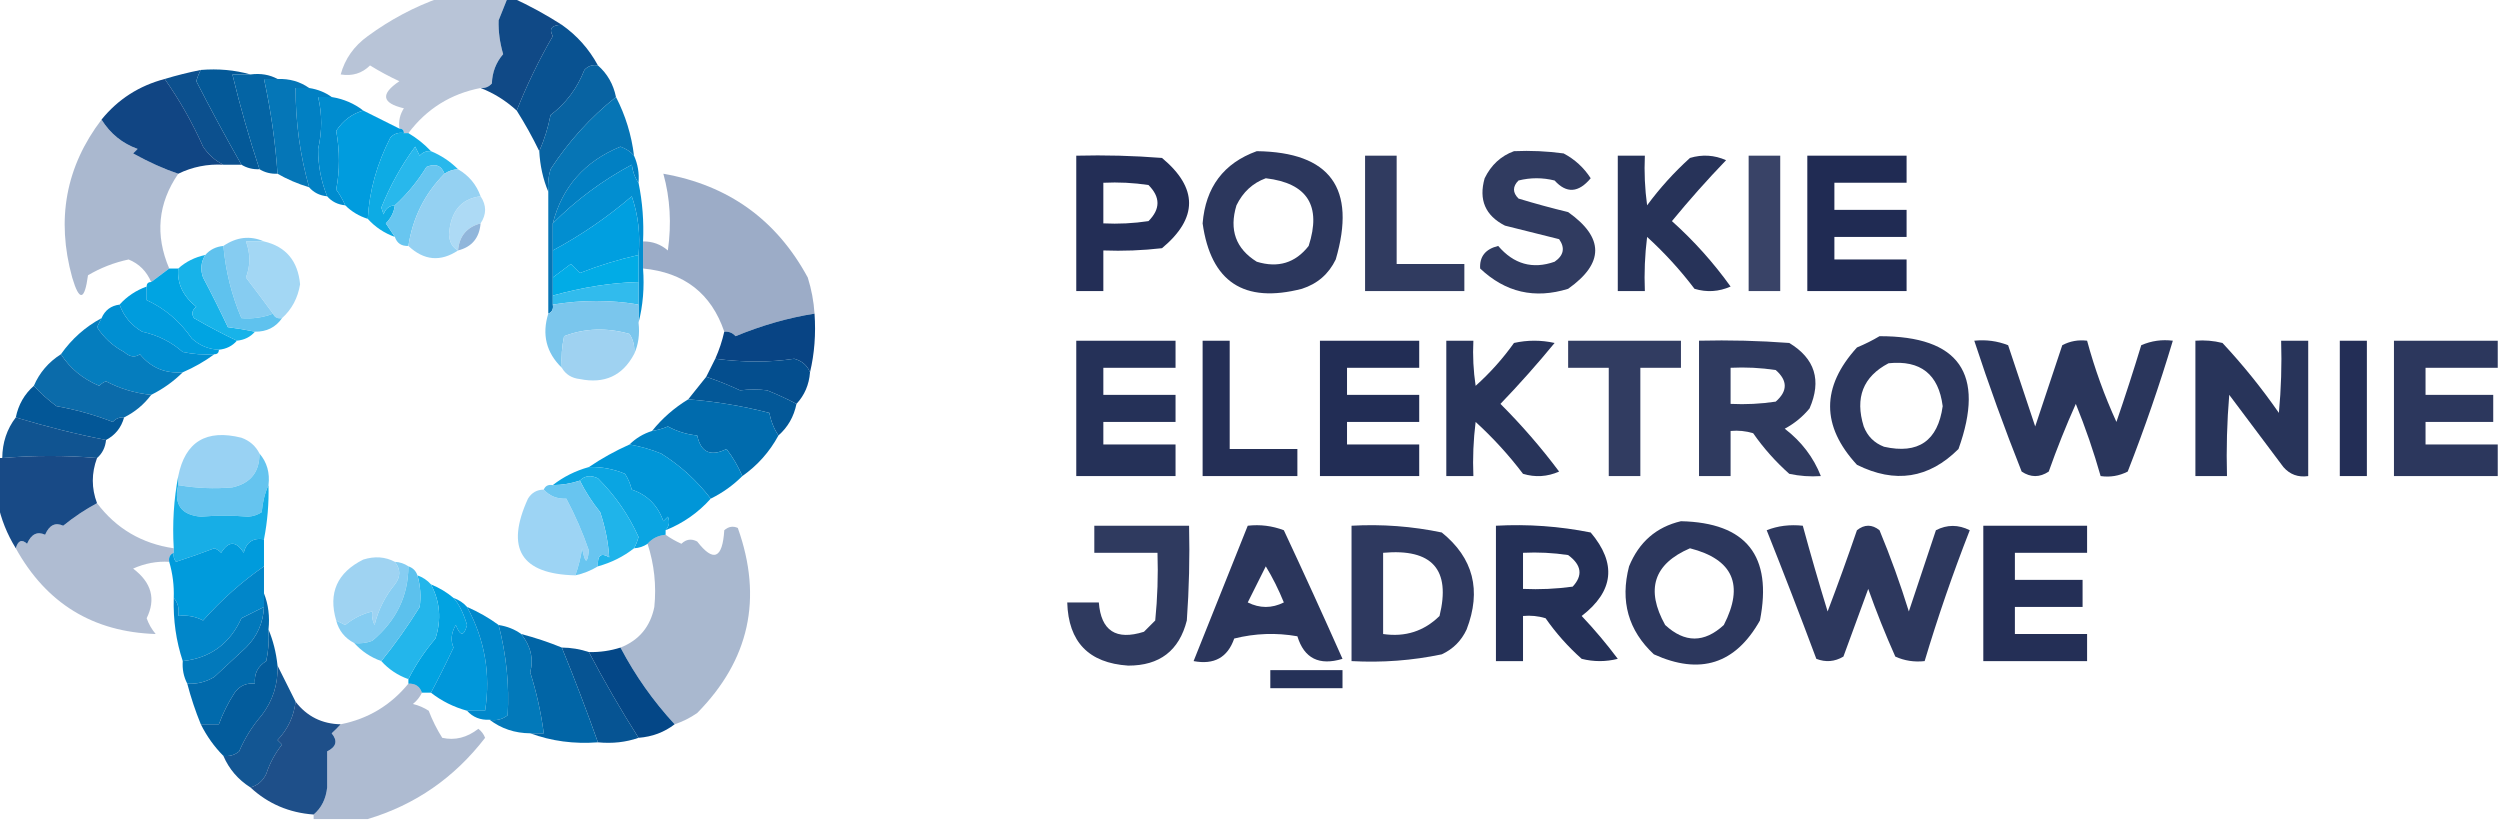 <?xml version="1.0" encoding="UTF-8"?>
<!DOCTYPE svg PUBLIC "-//W3C//DTD SVG 1.1//EN" "http://www.w3.org/Graphics/SVG/1.1/DTD/svg11.dtd">
<svg xmlns="http://www.w3.org/2000/svg" version="1.1" width="554px" height="182px" style="shape-rendering:geometricPrecision; text-rendering:geometricPrecision; image-rendering:optimizeQuality; fill-rule:evenodd; clip-rule:evenodd" xmlns:xlink="http://www.w3.org/1999/xlink">
<g><path style="opacity:0.289" fill="#0a3375" d="M 97.5,-0.5 C 102.5,-0.5 107.5,-0.5 112.5,-0.5C 111.841,1.138 111.174,2.805 110.5,4.5C 110.421,6.929 110.755,9.429 111.5,12C 109.926,13.826 109.093,15.992 109,18.5C 108.329,19.252 107.496,19.586 106.5,19.5C 99.88,20.79 94.546,24.123 90.5,29.5C 90.167,29.5 89.833,29.5 89.5,29.5C 89.5,28.833 89.167,28.5 88.5,28.5C 88.287,26.856 88.62,25.356 89.5,24C 84.596,22.844 84.262,20.844 88.5,18C 86.254,16.96 84.087,15.794 82,14.5C 80.246,16.25 78.079,16.917 75.5,16.5C 76.436,13.041 78.436,10.207 81.5,8C 86.483,4.344 91.816,1.511 97.5,-0.5 Z"/></g>
<g><path style="opacity:0.937" fill="#013d7e" d="M 112.5,-0.5 C 112.833,-0.5 113.167,-0.5 113.5,-0.5C 117.295,1.231 120.962,3.231 124.5,5.5C 122.255,5.541 121.588,6.375 122.5,8C 119.435,13.297 116.769,18.797 114.5,24.5C 112.1,22.306 109.434,20.639 106.5,19.5C 107.496,19.586 108.329,19.252 109,18.5C 109.093,15.992 109.926,13.826 111.5,12C 110.755,9.429 110.421,6.929 110.5,4.5C 111.174,2.805 111.841,1.138 112.5,-0.5 Z"/></g>
<g><path style="opacity:0.963" fill="#004c8d" d="M 124.5,5.5 C 127.881,7.88 130.547,10.88 132.5,14.5C 131.325,14.281 130.325,14.614 129.5,15.5C 127.898,19.589 125.398,22.922 122,25.5C 121.458,28.292 120.624,30.958 119.5,33.5C 118.029,30.448 116.362,27.448 114.5,24.5C 116.769,18.797 119.435,13.297 122.5,8C 121.588,6.375 122.255,5.541 124.5,5.5 Z"/></g>
<g><path style="opacity:0.952" fill="#004889" d="M 44.5,15.5 C 44.077,16.265 43.743,17.098 43.5,18C 46.73,24.298 50.063,30.465 53.5,36.5C 52.167,36.5 50.833,36.5 49.5,36.5C 47.696,35.619 46.196,34.286 45,32.5C 42.625,27.171 39.791,22.171 36.5,17.5C 39.115,16.709 41.782,16.043 44.5,15.5 Z"/></g>
<g><path style="opacity:0.982" fill="#005797" d="M 44.5,15.5 C 48.371,15.185 52.038,15.518 55.5,16.5C 54.167,16.5 52.833,16.5 51.5,16.5C 53.214,23.591 55.214,30.591 57.5,37.5C 56.041,37.567 54.708,37.234 53.5,36.5C 50.063,30.465 46.73,24.298 43.5,18C 43.743,17.098 44.077,16.265 44.5,15.5 Z"/></g>
<g><path style="opacity:0.996" fill="#0080c3" d="M 68.5,19.5 C 70.403,19.796 72.07,20.462 73.5,21.5C 72.5,21.5 71.5,21.5 70.5,21.5C 71.398,25.268 71.398,29.101 70.5,33C 70.481,36.669 71.148,40.169 72.5,43.5C 70.847,43.34 69.514,42.674 68.5,41.5C 66.483,34.36 65.483,27.027 65.5,19.5C 66.5,19.5 67.5,19.5 68.5,19.5 Z"/></g>
<g><path style="opacity:0.998" fill="#008ccf" d="M 73.5,21.5 C 76.157,21.935 78.491,22.935 80.5,24.5C 78.022,25.195 76.022,26.695 74.5,29C 75.311,33.495 75.311,37.829 74.5,42C 75.305,43.113 75.972,44.279 76.5,45.5C 74.847,45.34 73.514,44.674 72.5,43.5C 71.148,40.169 70.481,36.669 70.5,33C 71.398,29.101 71.398,25.268 70.5,21.5C 71.5,21.5 72.5,21.5 73.5,21.5 Z"/></g>
<g><path style="opacity:0.982" fill="#0062a3" d="M 55.5,16.5 C 57.735,16.205 59.735,16.539 61.5,17.5C 60.5,17.5 59.5,17.5 58.5,17.5C 60.007,24.389 61.007,31.389 61.5,38.5C 60.041,38.567 58.708,38.234 57.5,37.5C 55.214,30.591 53.214,23.591 51.5,16.5C 52.833,16.5 54.167,16.5 55.5,16.5 Z"/></g>
<g><path style="opacity:0.94" fill="#033a7b" d="M 36.5,17.5 C 39.791,22.171 42.625,27.171 45,32.5C 46.196,34.286 47.696,35.619 49.5,36.5C 45.968,36.31 42.635,36.977 39.5,38.5C 36.36,37.447 33.027,35.947 29.5,34C 29.833,33.667 30.167,33.333 30.5,33C 27.116,31.79 24.45,29.623 22.5,26.5C 26.138,22.008 30.805,19.008 36.5,17.5 Z"/></g>
<g><path style="opacity:1" fill="#009cde" d="M 80.5,24.5 C 83.14,25.82 85.807,27.153 88.5,28.5C 89.167,28.5 89.5,28.833 89.5,29.5C 88.325,29.281 87.325,29.614 86.5,30.5C 83.487,36.41 81.82,42.41 81.5,48.5C 79.566,47.89 77.899,46.89 76.5,45.5C 75.972,44.279 75.305,43.113 74.5,42C 75.311,37.829 75.311,33.495 74.5,29C 76.022,26.695 78.022,25.195 80.5,24.5 Z"/></g>
<g><path style="opacity:0.967" fill="#005e9f" d="M 132.5,14.5 C 134.588,16.336 135.921,18.669 136.5,21.5C 130.844,25.994 126.011,31.327 122,37.5C 121.506,39.134 121.34,40.801 121.5,42.5C 120.343,39.727 119.676,36.727 119.5,33.5C 120.624,30.958 121.458,28.292 122,25.5C 125.398,22.922 127.898,19.589 129.5,15.5C 130.325,14.614 131.325,14.281 132.5,14.5 Z"/></g>
<g><path style="opacity:0.98" fill="#0073b5" d="M 61.5,17.5 C 64.152,17.41 66.486,18.076 68.5,19.5C 67.5,19.5 66.5,19.5 65.5,19.5C 65.483,27.027 66.483,34.36 68.5,41.5C 65.982,40.736 63.649,39.736 61.5,38.5C 61.007,31.389 60.007,24.389 58.5,17.5C 59.5,17.5 60.5,17.5 61.5,17.5 Z"/></g>
<g><path style="opacity:1" fill="#0dabe4" d="M 89.5,29.5 C 89.833,29.5 90.167,29.5 90.5,29.5C 92.349,30.593 94.016,31.926 95.5,33.5C 94.504,33.414 93.671,33.748 93,34.5C 92.667,33.833 92.333,33.167 92,32.5C 88.939,36.679 86.439,41.179 84.5,46C 84.667,46.5 84.833,47 85,47.5C 85.417,46.244 86.25,45.577 87.5,45.5C 87.297,47.044 86.63,48.378 85.5,49.5C 86.192,50.518 86.859,51.518 87.5,52.5C 85.147,51.66 83.147,50.326 81.5,48.5C 81.82,42.41 83.487,36.41 86.5,30.5C 87.325,29.614 88.325,29.281 89.5,29.5 Z"/></g>
<g><path style="opacity:0.344" fill="#0a3375" d="M 22.5,26.5 C 24.45,29.623 27.116,31.79 30.5,33C 30.167,33.333 29.833,33.667 29.5,34C 33.027,35.947 36.36,37.447 39.5,38.5C 34.993,45.075 34.326,52.075 37.5,59.5C 36.205,60.488 34.872,61.488 33.5,62.5C 32.488,60.11 30.821,58.444 28.5,57.5C 25.309,58.175 22.309,59.342 19.5,61C 18.739,66.666 17.572,66.832 16,61.5C 12.428,48.565 14.594,36.898 22.5,26.5 Z"/></g>
<g><path style="opacity:0.853" fill="#091642" d="M 278.5,33.5 C 294.787,33.715 300.621,41.715 296,57.5C 294.437,60.728 291.937,62.895 288.5,64C 275.662,67.308 268.328,62.475 266.5,49.5C 267.148,41.495 271.148,36.162 278.5,33.5 Z M 280.5,39.5 C 289.715,40.587 292.881,45.587 290,54.5C 287.045,58.276 283.212,59.443 278.5,58C 273.845,55.103 272.345,50.937 274,45.5C 275.436,42.558 277.603,40.558 280.5,39.5 Z"/></g>
<g><path style="opacity:0.837" fill="#091642" d="M 335.5,33.5 C 339.182,33.335 342.848,33.501 346.5,34C 348.976,35.309 350.976,37.142 352.5,39.5C 349.795,42.748 347.128,42.915 344.5,40C 341.833,39.333 339.167,39.333 336.5,40C 335.167,41.333 335.167,42.667 336.5,44C 340.123,45.105 343.79,46.105 347.5,47C 355.5,52.667 355.5,58.333 347.5,64C 340.099,66.296 333.599,64.796 328,59.5C 327.844,56.853 329.177,55.186 332,54.5C 335.462,58.547 339.629,59.714 344.5,58C 346.527,56.604 346.86,54.938 345.5,53C 341.5,52 337.5,51 333.5,50C 329.139,47.774 327.639,44.274 329,39.5C 330.436,36.558 332.603,34.558 335.5,33.5 Z"/></g>
<g><path style="opacity:0.894" fill="#091642" d="M 238.5,34.5 C 244.842,34.334 251.175,34.501 257.5,35C 265.5,41.667 265.5,48.333 257.5,55C 253.179,55.499 248.846,55.666 244.5,55.5C 244.5,58.5 244.5,61.5 244.5,64.5C 242.5,64.5 240.5,64.5 238.5,64.5C 238.5,54.5 238.5,44.5 238.5,34.5 Z M 244.5,40.5 C 247.85,40.335 251.183,40.502 254.5,41C 257.167,43.667 257.167,46.333 254.5,49C 251.183,49.498 247.85,49.665 244.5,49.5C 244.5,46.5 244.5,43.5 244.5,40.5 Z"/></g>
<g><path style="opacity:0.836" fill="#091642" d="M 302.5,34.5 C 304.833,34.5 307.167,34.5 309.5,34.5C 309.5,42.5 309.5,50.5 309.5,58.5C 314.5,58.5 319.5,58.5 324.5,58.5C 324.5,60.5 324.5,62.5 324.5,64.5C 317.167,64.5 309.833,64.5 302.5,64.5C 302.5,54.5 302.5,44.5 302.5,34.5 Z"/></g>
<g><path style="opacity:0.872" fill="#091642" d="M 358.5,34.5 C 360.5,34.5 362.5,34.5 364.5,34.5C 364.335,38.182 364.501,41.848 365,45.5C 367.797,41.701 370.964,38.201 374.5,35C 377.227,34.182 379.894,34.348 382.5,35.5C 378.314,39.851 374.314,44.351 370.5,49C 375.389,53.386 379.722,58.22 383.5,63.5C 380.894,64.652 378.227,64.818 375.5,64C 372.369,59.867 368.869,56.034 365,52.5C 364.501,56.486 364.334,60.486 364.5,64.5C 362.5,64.5 360.5,64.5 358.5,64.5C 358.5,54.5 358.5,44.5 358.5,34.5 Z"/></g>
<g><path style="opacity:0.801" fill="#091642" d="M 387.5,34.5 C 389.833,34.5 392.167,34.5 394.5,34.5C 394.5,44.5 394.5,54.5 394.5,64.5C 392.167,64.5 389.833,64.5 387.5,64.5C 387.5,54.5 387.5,44.5 387.5,34.5 Z"/></g>
<g><path style="opacity:0.905" fill="#091642" d="M 400.5,34.5 C 407.833,34.5 415.167,34.5 422.5,34.5C 422.5,36.5 422.5,38.5 422.5,40.5C 417.167,40.5 411.833,40.5 406.5,40.5C 406.5,42.5 406.5,44.5 406.5,46.5C 411.833,46.5 417.167,46.5 422.5,46.5C 422.5,48.5 422.5,50.5 422.5,52.5C 417.167,52.5 411.833,52.5 406.5,52.5C 406.5,54.167 406.5,55.833 406.5,57.5C 411.833,57.5 417.167,57.5 422.5,57.5C 422.5,59.833 422.5,62.167 422.5,64.5C 415.167,64.5 407.833,64.5 400.5,64.5C 400.5,54.5 400.5,44.5 400.5,34.5 Z"/></g>
<g><path style="opacity:1" fill="#28b8ec" d="M 95.5,33.5 C 97.777,34.449 99.777,35.782 101.5,37.5C 100.391,37.557 99.391,37.89 98.5,38.5C 97.796,36.656 96.463,36.156 94.5,37C 92.519,40.223 90.186,43.057 87.5,45.5C 86.25,45.577 85.417,46.244 85,47.5C 84.833,47 84.667,46.5 84.5,46C 86.439,41.179 88.939,36.679 92,32.5C 92.333,33.167 92.667,33.833 93,34.5C 93.671,33.748 94.504,33.414 95.5,33.5 Z"/></g>
<g><path style="opacity:0.995" fill="#0080c3" d="M 140.5,34.5 C 141.341,36.379 141.675,38.379 141.5,40.5C 140.71,39.392 140.21,38.058 140,36.5C 133.47,40.003 127.637,44.336 122.5,49.5C 124.579,41.411 129.579,35.745 137.5,32.5C 138.739,32.942 139.739,33.609 140.5,34.5 Z"/></g>
<g><path style="opacity:0.975" fill="#0172b3" d="M 136.5,21.5 C 138.603,25.574 139.936,29.907 140.5,34.5C 139.739,33.609 138.739,32.942 137.5,32.5C 129.579,35.745 124.579,41.411 122.5,49.5C 122.5,51.5 122.5,53.5 122.5,55.5C 122.5,57.5 122.5,59.5 122.5,61.5C 122.5,62.833 122.5,64.167 122.5,65.5C 122.5,66.167 122.5,66.833 122.5,67.5C 122.672,68.492 122.338,69.158 121.5,69.5C 121.5,60.5 121.5,51.5 121.5,42.5C 121.34,40.801 121.506,39.134 122,37.5C 126.011,31.327 130.844,25.994 136.5,21.5 Z"/></g>
<g><path style="opacity:0.004" fill="#0b3275" d="M 144.5,38.5 C 145.833,39.167 145.833,39.167 144.5,38.5 Z"/></g>
<g><path style="opacity:0.405" fill="#0a3375" d="M 180.5,69.5 C 174.702,70.416 168.869,72.082 163,74.5C 162.329,73.748 161.496,73.414 160.5,73.5C 157.629,65.039 151.629,60.372 142.5,59.5C 142.5,57.5 142.5,55.5 142.5,53.5C 144.582,53.472 146.416,54.139 148,55.5C 148.837,49.583 148.504,43.916 147,38.5C 161.406,41.03 172.072,48.697 179,61.5C 179.822,64.117 180.322,66.784 180.5,69.5 Z"/></g>
<g><path style="opacity:0.999" fill="#028ed0" d="M 141.5,40.5 C 142.373,44.769 142.706,49.102 142.5,53.5C 142.5,55.5 142.5,57.5 142.5,59.5C 142.817,63.702 142.483,67.702 141.5,71.5C 141.5,70.167 141.5,68.833 141.5,67.5C 141.5,65.833 141.5,64.167 141.5,62.5C 141.5,60.5 141.5,58.5 141.5,56.5C 141.931,51.968 141.431,47.635 140,43.5C 134.648,48.101 128.815,52.101 122.5,55.5C 122.5,53.5 122.5,51.5 122.5,49.5C 127.637,44.336 133.47,40.003 140,36.5C 140.21,38.058 140.71,39.392 141.5,40.5 Z"/></g>
<g><path style="opacity:1" fill="#68c6f0" d="M 98.5,38.5 C 94.135,42.896 91.468,48.23 90.5,54.5C 88.973,54.573 87.973,53.906 87.5,52.5C 86.859,51.518 86.192,50.518 85.5,49.5C 86.63,48.378 87.297,47.044 87.5,45.5C 90.186,43.057 92.519,40.223 94.5,37C 96.463,36.156 97.796,36.656 98.5,38.5 Z"/></g>
<g><path style="opacity:1" fill="#addaf5" d="M 106.5,43.5 C 107.833,45.5 107.833,47.5 106.5,49.5C 103.444,50.317 101.777,52.317 101.5,55.5C 100.275,54.848 99.608,53.681 99.5,52C 99.829,46.877 102.162,44.044 106.5,43.5 Z"/></g>
<g><path style="opacity:1" fill="#009fe0" d="M 141.5,56.5 C 137.019,57.518 132.686,58.851 128.5,60.5C 127.833,59.833 127.167,59.167 126.5,58.5C 125.148,59.524 123.815,60.524 122.5,61.5C 122.5,59.5 122.5,57.5 122.5,55.5C 128.815,52.101 134.648,48.101 140,43.5C 141.431,47.635 141.931,51.968 141.5,56.5 Z"/></g>
<g><path style="opacity:1" fill="#91b6db" d="M 106.5,49.5 C 106.228,52.732 104.562,54.732 101.5,55.5C 101.777,52.317 103.444,50.317 106.5,49.5 Z"/></g>
<g><path style="opacity:1" fill="#95d1f2" d="M 101.5,37.5 C 103.914,38.911 105.581,40.911 106.5,43.5C 102.162,44.044 99.829,46.877 99.5,52C 99.608,53.681 100.275,54.848 101.5,55.5C 97.619,58.075 93.952,57.742 90.5,54.5C 91.468,48.23 94.135,42.896 98.5,38.5C 99.391,37.89 100.391,37.557 101.5,37.5 Z"/></g>
<g><path style="opacity:1" fill="#a3d7f4" d="M 58.5,53.5 C 63.35,54.638 66.016,57.804 66.5,63C 65.999,66.049 64.666,68.549 62.5,70.5C 61.508,70.672 60.842,70.338 60.5,69.5C 58.58,66.894 56.58,64.227 54.5,61.5C 55.516,58.866 55.516,56.2 54.5,53.5C 55.833,53.5 57.167,53.5 58.5,53.5 Z"/></g>
<g><path style="opacity:1" fill="#01ace6" d="M 141.5,56.5 C 141.5,58.5 141.5,60.5 141.5,62.5C 135.496,62.643 129.163,63.643 122.5,65.5C 122.5,64.167 122.5,62.833 122.5,61.5C 123.815,60.524 125.148,59.524 126.5,58.5C 127.167,59.167 127.833,59.833 128.5,60.5C 132.686,58.851 137.019,57.518 141.5,56.5 Z"/></g>
<g><path style="opacity:1" fill="#00a4e2" d="M 37.5,59.5 C 38.167,59.5 38.833,59.5 39.5,59.5C 39.212,62.776 40.545,65.609 43.5,68C 42.549,68.718 42.383,69.551 43,70.5C 46.161,72.329 49.328,73.996 52.5,75.5C 51.486,76.674 50.153,77.34 48.5,77.5C 46.217,77.392 44.217,76.559 42.5,75C 39.871,71.195 36.538,68.361 32.5,66.5C 32.5,65.5 32.5,64.5 32.5,63.5C 32.5,62.833 32.833,62.5 33.5,62.5C 34.872,61.488 36.205,60.488 37.5,59.5 Z"/></g>
<g><path style="opacity:1" fill="#009cdd" d="M 32.5,63.5 C 32.5,64.5 32.5,65.5 32.5,66.5C 36.538,68.361 39.871,71.195 42.5,75C 44.217,76.559 46.217,77.392 48.5,77.5C 48.5,78.167 48.167,78.5 47.5,78.5C 45.143,78.663 42.81,78.497 40.5,78C 37.95,75.763 34.95,74.263 31.5,73.5C 29.086,72.089 27.419,70.089 26.5,67.5C 28.148,65.674 30.148,64.34 32.5,63.5 Z"/></g>
<g><path style="opacity:1" fill="#86ccf1" d="M 58.5,53.5 C 57.167,53.5 55.833,53.5 54.5,53.5C 55.516,56.2 55.516,58.866 54.5,61.5C 56.58,64.227 58.58,66.894 60.5,69.5C 58.283,70.369 55.95,70.702 53.5,70.5C 51.343,65.456 50.009,60.123 49.5,54.5C 52.449,52.501 55.449,52.168 58.5,53.5 Z"/></g>
<g><path style="opacity:1" fill="#17b3e9" d="M 45.5,56.5 C 44.527,58.068 44.36,59.735 45,61.5C 46.915,65.123 48.748,68.789 50.5,72.5C 52.542,72.759 54.542,73.092 56.5,73.5C 55.486,74.674 54.153,75.34 52.5,75.5C 49.328,73.996 46.161,72.329 43,70.5C 42.383,69.551 42.549,68.718 43.5,68C 40.545,65.609 39.212,62.776 39.5,59.5C 41.181,57.992 43.181,56.992 45.5,56.5 Z"/></g>
<g><path style="opacity:1" fill="#31bbed" d="M 141.5,62.5 C 141.5,64.167 141.5,65.833 141.5,67.5C 135.373,66.436 129.04,66.436 122.5,67.5C 122.5,66.833 122.5,66.167 122.5,65.5C 129.163,63.643 135.496,62.643 141.5,62.5 Z"/></g>
<g><path style="opacity:1" fill="#5fc2ee" d="M 49.5,54.5 C 50.009,60.123 51.343,65.456 53.5,70.5C 55.95,70.702 58.283,70.369 60.5,69.5C 60.842,70.338 61.508,70.672 62.5,70.5C 61.089,72.539 59.089,73.539 56.5,73.5C 54.542,73.092 52.542,72.759 50.5,72.5C 48.748,68.789 46.915,65.123 45,61.5C 44.36,59.735 44.527,58.068 45.5,56.5C 46.514,55.326 47.847,54.66 49.5,54.5 Z"/></g>
<g><path style="opacity:0.999" fill="#008fd2" d="M 26.5,67.5 C 27.419,70.089 29.086,72.089 31.5,73.5C 34.95,74.263 37.95,75.763 40.5,78C 42.81,78.497 45.143,78.663 47.5,78.5C 45.365,80.071 43.032,81.404 40.5,82.5C 36.628,82.821 33.461,81.488 31,78.5C 29.927,79.28 28.76,79.113 27.5,78C 25.024,76.691 23.024,74.858 21.5,72.5C 21.863,71.817 22.196,71.15 22.5,70.5C 23.262,68.738 24.596,67.738 26.5,67.5 Z"/></g>
<g><path style="opacity:1" fill="#7ac6ed" d="M 141.5,67.5 C 141.5,68.833 141.5,70.167 141.5,71.5C 141.802,74.059 141.468,76.393 140.5,78.5C 140.714,76.856 140.38,75.356 139.5,74C 134.412,72.562 129.579,72.729 125,74.5C 124.503,76.81 124.337,79.143 124.5,81.5C 121.052,78.149 120.052,74.149 121.5,69.5C 122.338,69.158 122.672,68.492 122.5,67.5C 129.04,66.436 135.373,66.436 141.5,67.5 Z"/></g>
<g><path style="opacity:0.852" fill="#091642" d="M 416.5,74.5 C 434.16,74.477 439.994,82.81 434,99.5C 427.441,106.041 419.941,107.208 411.5,103C 403.568,94.406 403.568,85.739 411.5,77C 413.315,76.243 414.981,75.41 416.5,74.5 Z M 418.5,80.5 C 425.595,79.761 429.595,82.928 430.5,90C 429.427,97.704 425.094,100.704 417.5,99C 415.333,98.167 413.833,96.667 413,94.5C 411.022,88.13 412.855,83.463 418.5,80.5 Z"/></g>
<g><path style="opacity:0.968" fill="#013e80" d="M 180.5,69.5 C 180.818,74.032 180.485,78.366 179.5,82.5C 178.895,80.974 177.729,79.974 176,79.5C 170.648,80.324 164.815,80.324 158.5,79.5C 159.363,77.579 160.029,75.579 160.5,73.5C 161.496,73.414 162.329,73.748 163,74.5C 168.869,72.082 174.702,70.416 180.5,69.5 Z"/></g>
<g><path style="opacity:0.881" fill="#091642" d="M 238.5,75.5 C 245.833,75.5 253.167,75.5 260.5,75.5C 260.5,77.5 260.5,79.5 260.5,81.5C 255.167,81.5 249.833,81.5 244.5,81.5C 244.5,83.5 244.5,85.5 244.5,87.5C 249.833,87.5 255.167,87.5 260.5,87.5C 260.5,89.5 260.5,91.5 260.5,93.5C 255.167,93.5 249.833,93.5 244.5,93.5C 244.5,95.167 244.5,96.833 244.5,98.5C 249.833,98.5 255.167,98.5 260.5,98.5C 260.5,100.833 260.5,103.167 260.5,105.5C 253.167,105.5 245.833,105.5 238.5,105.5C 238.5,95.5 238.5,85.5 238.5,75.5 Z"/></g>
<g><path style="opacity:0.888" fill="#091642" d="M 266.5,75.5 C 268.5,75.5 270.5,75.5 272.5,75.5C 272.5,83.5 272.5,91.5 272.5,99.5C 277.5,99.5 282.5,99.5 287.5,99.5C 287.5,101.5 287.5,103.5 287.5,105.5C 280.5,105.5 273.5,105.5 266.5,105.5C 266.5,95.5 266.5,85.5 266.5,75.5 Z"/></g>
<g><path style="opacity:0.896" fill="#091642" d="M 292.5,75.5 C 299.833,75.5 307.167,75.5 314.5,75.5C 314.5,77.5 314.5,79.5 314.5,81.5C 309.167,81.5 303.833,81.5 298.5,81.5C 298.5,83.5 298.5,85.5 298.5,87.5C 303.833,87.5 309.167,87.5 314.5,87.5C 314.5,89.5 314.5,91.5 314.5,93.5C 309.167,93.5 303.833,93.5 298.5,93.5C 298.5,95.167 298.5,96.833 298.5,98.5C 303.833,98.5 309.167,98.5 314.5,98.5C 314.5,100.833 314.5,103.167 314.5,105.5C 307.167,105.5 299.833,105.5 292.5,105.5C 292.5,95.5 292.5,85.5 292.5,75.5 Z"/></g>
<g><path style="opacity:0.87" fill="#091642" d="M 320.5,75.5 C 322.5,75.5 324.5,75.5 326.5,75.5C 326.335,78.85 326.502,82.183 327,85.5C 330.204,82.631 333.037,79.465 335.5,76C 338.5,75.333 341.5,75.333 344.5,76C 340.686,80.649 336.686,85.149 332.5,89.5C 337.207,94.205 341.54,99.205 345.5,104.5C 342.894,105.652 340.227,105.818 337.5,105C 334.369,100.867 330.869,97.034 327,93.5C 326.501,97.486 326.334,101.486 326.5,105.5C 324.5,105.5 322.5,105.5 320.5,105.5C 320.5,95.5 320.5,85.5 320.5,75.5 Z"/></g>
<g><path style="opacity:0.835" fill="#091642" d="M 347.5,75.5 C 355.833,75.5 364.167,75.5 372.5,75.5C 372.5,77.5 372.5,79.5 372.5,81.5C 369.5,81.5 366.5,81.5 363.5,81.5C 363.5,89.5 363.5,97.5 363.5,105.5C 361.167,105.5 358.833,105.5 356.5,105.5C 356.5,97.5 356.5,89.5 356.5,81.5C 353.5,81.5 350.5,81.5 347.5,81.5C 347.5,79.5 347.5,77.5 347.5,75.5 Z"/></g>
<g><path style="opacity:0.843" fill="#091642" d="M 376.5,75.5 C 383.175,75.334 389.842,75.5 396.5,76C 402.206,79.456 403.706,84.289 401,90.5C 399.482,92.348 397.649,93.848 395.5,95C 399.214,97.858 401.88,101.358 403.5,105.5C 401.143,105.663 398.81,105.497 396.5,105C 393.462,102.297 390.795,99.297 388.5,96C 386.866,95.507 385.199,95.34 383.5,95.5C 383.5,98.833 383.5,102.167 383.5,105.5C 381.167,105.5 378.833,105.5 376.5,105.5C 376.5,95.5 376.5,85.5 376.5,75.5 Z M 383.5,81.5 C 386.85,81.335 390.183,81.502 393.5,82C 396.167,84.333 396.167,86.667 393.5,89C 390.183,89.498 386.85,89.665 383.5,89.5C 383.5,86.833 383.5,84.167 383.5,81.5 Z"/></g>
<g><path style="opacity:0.863" fill="#091642" d="M 437.5,75.5 C 440.119,75.232 442.619,75.565 445,76.5C 447,82.5 449,88.5 451,94.5C 453,88.5 455,82.5 457,76.5C 458.699,75.594 460.533,75.261 462.5,75.5C 464.174,81.689 466.34,87.689 469,93.5C 470.936,87.859 472.769,82.192 474.5,76.5C 476.743,75.526 479.076,75.192 481.5,75.5C 478.573,85.281 475.239,94.948 471.5,104.5C 469.604,105.466 467.604,105.799 465.5,105.5C 463.967,100.092 462.134,94.759 460,89.5C 457.813,94.386 455.813,99.386 454,104.5C 452,105.833 450,105.833 448,104.5C 444.197,94.924 440.697,85.258 437.5,75.5 Z"/></g>
<g><path style="opacity:0.871" fill="#091642" d="M 486.5,75.5 C 488.527,75.338 490.527,75.504 492.5,76C 497.046,80.877 501.213,86.044 505,91.5C 505.499,86.177 505.666,80.844 505.5,75.5C 507.5,75.5 509.5,75.5 511.5,75.5C 511.5,85.5 511.5,95.5 511.5,105.5C 509.278,105.822 507.444,105.155 506,103.5C 502,98.167 498,92.833 494,87.5C 493.501,93.491 493.334,99.491 493.5,105.5C 491.167,105.5 488.833,105.5 486.5,105.5C 486.5,95.5 486.5,85.5 486.5,75.5 Z"/></g>
<g><path style="opacity:0.894" fill="#091642" d="M 518.5,75.5 C 520.5,75.5 522.5,75.5 524.5,75.5C 524.5,85.5 524.5,95.5 524.5,105.5C 522.5,105.5 520.5,105.5 518.5,105.5C 518.5,95.5 518.5,85.5 518.5,75.5 Z"/></g>
<g><path style="opacity:0.852" fill="#091642" d="M 553.5,75.5 C 553.5,77.5 553.5,79.5 553.5,81.5C 548.167,81.5 542.833,81.5 537.5,81.5C 537.5,83.5 537.5,85.5 537.5,87.5C 542.5,87.5 547.5,87.5 552.5,87.5C 552.5,89.5 552.5,91.5 552.5,93.5C 547.5,93.5 542.5,93.5 537.5,93.5C 537.5,95.167 537.5,96.833 537.5,98.5C 542.833,98.5 548.167,98.5 553.5,98.5C 553.5,100.833 553.5,103.167 553.5,105.5C 545.833,105.5 538.167,105.5 530.5,105.5C 530.5,95.5 530.5,85.5 530.5,75.5C 538.167,75.5 545.833,75.5 553.5,75.5 Z"/></g>
<g><path style="opacity:1" fill="#9fd2f1" d="M 140.5,78.5 C 137.949,83.273 133.949,85.106 128.5,84C 126.68,83.8 125.347,82.966 124.5,81.5C 124.337,79.143 124.503,76.81 125,74.5C 129.579,72.729 134.412,72.562 139.5,74C 140.38,75.356 140.714,76.856 140.5,78.5 Z"/></g>
<g><path style="opacity:0.979" fill="#007bbd" d="M 22.5,70.5 C 22.196,71.15 21.863,71.817 21.5,72.5C 23.024,74.858 25.024,76.691 27.5,78C 28.76,79.113 29.927,79.28 31,78.5C 33.461,81.488 36.628,82.821 40.5,82.5C 38.469,84.522 36.135,86.189 33.5,87.5C 29.933,87.133 26.6,86.133 23.5,84.5C 22.914,84.709 22.414,85.043 22,85.5C 18.347,83.968 15.514,81.635 13.5,78.5C 15.9,75.097 18.9,72.43 22.5,70.5 Z"/></g>
<g><path style="opacity:0.982" fill="#004c8c" d="M 158.5,79.5 C 164.815,80.324 170.648,80.324 176,79.5C 177.729,79.974 178.895,80.974 179.5,82.5C 179.293,85.241 178.293,87.574 176.5,89.5C 174.461,88.422 172.294,87.422 170,86.5C 168.089,86.255 166.089,86.255 164,86.5C 161.536,85.349 159.036,84.349 156.5,83.5C 157.167,82.167 157.833,80.833 158.5,79.5 Z"/></g>
<g><path style="opacity:0.987" fill="#005697" d="M 156.5,83.5 C 159.036,84.349 161.536,85.349 164,86.5C 166.089,86.255 168.089,86.255 170,86.5C 172.294,87.422 174.461,88.422 176.5,89.5C 175.921,92.331 174.588,94.664 172.5,96.5C 171.498,94.989 170.831,93.322 170.5,91.5C 164.392,89.938 158.392,88.938 152.5,88.5C 153.864,86.809 155.197,85.142 156.5,83.5 Z"/></g>
<g><path style="opacity:0.957" fill="#0064a6" d="M 13.5,78.5 C 15.514,81.635 18.347,83.968 22,85.5C 22.414,85.043 22.914,84.709 23.5,84.5C 26.6,86.133 29.933,87.133 33.5,87.5C 31.91,89.633 29.91,91.299 27.5,92.5C 26.504,92.414 25.671,92.748 25,93.5C 20.972,91.936 16.805,90.77 12.5,90C 10.602,88.583 8.936,87.083 7.5,85.5C 8.757,82.573 10.757,80.239 13.5,78.5 Z"/></g>
<g><path style="opacity:0.988" fill="#005596" d="M 7.5,85.5 C 8.936,87.083 10.602,88.583 12.5,90C 16.805,90.77 20.972,91.936 25,93.5C 25.671,92.748 26.504,92.414 27.5,92.5C 26.876,94.754 25.543,96.421 23.5,97.5C 17.032,96.245 10.365,94.578 3.5,92.5C 4.079,89.669 5.412,87.336 7.5,85.5 Z"/></g>
<g><path style="opacity:0.997" fill="#006bad" d="M 152.5,88.5 C 158.392,88.938 164.392,89.938 170.5,91.5C 170.831,93.322 171.498,94.989 172.5,96.5C 170.547,100.12 167.881,103.12 164.5,105.5C 163.609,103.391 162.442,101.391 161,99.5C 157.472,101.252 155.306,100.252 154.5,96.5C 152.213,96.276 150.047,95.609 148,94.5C 146.862,94.989 145.695,95.323 144.5,95.5C 146.751,92.705 149.418,90.372 152.5,88.5 Z"/></g>
<g><path style="opacity:0.935" fill="#00498a" d="M 3.5,92.5 C 10.365,94.578 17.032,96.245 23.5,97.5C 23.34,99.153 22.674,100.486 21.5,101.5C 14.654,100.893 7.654,100.893 0.5,101.5C 0.528,98.084 1.528,95.084 3.5,92.5 Z"/></g>
<g><path style="opacity:0.999" fill="#0083c6" d="M 164.5,105.5 C 162.45,107.547 160.117,109.214 157.5,110.5C 154.414,106.484 150.747,103.15 146.5,100.5C 144.223,99.579 141.89,98.913 139.5,98.5C 140.899,97.11 142.566,96.11 144.5,95.5C 145.695,95.323 146.862,94.989 148,94.5C 150.047,95.609 152.213,96.276 154.5,96.5C 155.306,100.252 157.472,101.252 161,99.5C 162.442,101.391 163.609,103.391 164.5,105.5 Z"/></g>
<g><path style="opacity:1" fill="#0096d8" d="M 139.5,98.5 C 141.89,98.913 144.223,99.579 146.5,100.5C 150.747,103.15 154.414,106.484 157.5,110.5C 154.725,113.605 151.392,115.938 147.5,117.5C 148.303,116.577 148.47,115.577 148,114.5C 147.667,114.833 147.333,115.167 147,115.5C 145.762,111.986 143.429,109.652 140,108.5C 139.691,107.234 139.191,106.067 138.5,105C 135.937,103.921 133.271,103.421 130.5,103.5C 133.331,101.583 136.331,99.917 139.5,98.5 Z"/></g>
<g><path style="opacity:1" fill="#99d2f3" d="M 57.5,100.5 C 57.531,104.597 55.531,107.097 51.5,108C 47.49,108.357 43.49,108.19 39.5,107.5C 39.5,106.833 39.5,106.167 39.5,105.5C 41.039,97.885 45.706,95.052 53.5,97C 55.324,97.66 56.657,98.827 57.5,100.5 Z"/></g>
<g><path style="opacity:0.912" fill="#03397b" d="M 21.5,101.5 C 20.253,104.867 20.253,108.201 21.5,111.5C 18.936,112.866 16.436,114.533 14,116.5C 12.251,115.701 10.918,116.368 10,118.5C 8.251,117.701 6.918,118.368 6,120.5C 4.841,119.434 4.008,119.767 3.5,121.5C 1.572,118.378 0.239,115.045 -0.5,111.5C -0.5,108.167 -0.5,104.833 -0.5,101.5C -0.167,101.5 0.167,101.5 0.5,101.5C 7.654,100.893 14.654,100.893 21.5,101.5 Z"/></g>
<g><path style="opacity:1" fill="#0aa5e2" d="M 130.5,103.5 C 133.271,103.421 135.937,103.921 138.5,105C 139.191,106.067 139.691,107.234 140,108.5C 143.429,109.652 145.762,111.986 147,115.5C 147.333,115.167 147.667,114.833 148,114.5C 148.47,115.577 148.303,116.577 147.5,117.5C 147.5,117.833 147.5,118.167 147.5,118.5C 145.847,118.66 144.514,119.326 143.5,120.5C 142.609,121.11 141.609,121.443 140.5,121.5C 140.923,120.735 141.257,119.902 141.5,119C 139.325,114.148 136.325,109.814 132.5,106C 130.934,105.235 129.601,105.402 128.5,106.5C 126.565,107.15 124.565,107.483 122.5,107.5C 124.849,105.659 127.515,104.326 130.5,103.5 Z"/></g>
<g><path style="opacity:0.326" fill="#0a3375" d="M 21.5,111.5 C 25.756,117.132 31.423,120.465 38.5,121.5C 38.5,121.833 38.5,122.167 38.5,122.5C 37.662,122.842 37.328,123.508 37.5,124.5C 34.762,124.337 32.096,124.837 29.5,126C 33.59,129.091 34.59,132.757 32.5,137C 32.95,138.285 33.617,139.452 34.5,140.5C 20.599,140.047 10.266,133.714 3.5,121.5C 4.008,119.767 4.841,119.434 6,120.5C 6.918,118.368 8.251,117.701 10,118.5C 10.918,116.368 12.251,115.701 14,116.5C 16.436,114.533 18.936,112.866 21.5,111.5 Z"/></g>
<g><path style="opacity:1" fill="#65c4ef" d="M 57.5,100.5 C 59.163,102.438 59.829,104.772 59.5,107.5C 58.691,109.292 58.191,111.292 58,113.5C 57.107,114.081 56.107,114.415 55,114.5C 51.453,114.198 47.953,114.198 44.5,114.5C 40.15,114.114 38.483,111.781 39.5,107.5C 43.49,108.19 47.49,108.357 51.5,108C 55.531,107.097 57.531,104.597 57.5,100.5 Z"/></g>
<g><path style="opacity:1" fill="#1fb4ea" d="M 140.5,121.5 C 138.151,123.341 135.485,124.674 132.5,125.5C 132.354,123.058 133.187,122.391 135,123.5C 134.783,120.153 134.116,116.82 133,113.5C 131.187,111.239 129.687,108.905 128.5,106.5C 129.601,105.402 130.934,105.235 132.5,106C 136.325,109.814 139.325,114.148 141.5,119C 141.257,119.902 140.923,120.735 140.5,121.5 Z"/></g>
<g><path style="opacity:0.854" fill="#091642" d="M 372.5,115.5 C 386.983,115.826 392.816,123.159 390,137.5C 384.578,147.153 376.744,149.653 366.5,145C 360.83,139.72 358.996,133.22 361,125.5C 363.21,120.112 367.043,116.779 372.5,115.5 Z M 374.5,121.5 C 384.052,123.943 386.552,129.61 382,138.5C 377.667,142.5 373.333,142.5 369,138.5C 364.62,130.63 366.453,124.963 374.5,121.5 Z"/></g>
<g><path style="opacity:1" fill="#17aee6" d="M 39.5,105.5 C 39.5,106.167 39.5,106.833 39.5,107.5C 38.483,111.781 40.15,114.114 44.5,114.5C 47.953,114.198 51.453,114.198 55,114.5C 56.107,114.415 57.107,114.081 58,113.5C 58.191,111.292 58.691,109.292 59.5,107.5C 59.605,111.548 59.272,115.548 58.5,119.5C 56.089,119.137 54.589,120.137 54,122.5C 52.333,119.833 50.667,119.833 49,122.5C 48.586,122.043 48.086,121.709 47.5,121.5C 44.668,122.58 41.835,123.58 39,124.5C 38.536,123.906 38.369,123.239 38.5,122.5C 38.5,122.167 38.5,121.833 38.5,121.5C 38.179,115.974 38.512,110.64 39.5,105.5 Z"/></g>
<g><path style="opacity:0.349" fill="#093476" d="M 149.5,160.5 C 144.771,155.386 140.771,149.72 137.5,143.5C 141.609,141.887 144.109,138.887 145,134.5C 145.48,129.733 144.98,125.067 143.5,120.5C 144.514,119.326 145.847,118.66 147.5,118.5C 148.531,119.249 149.698,119.915 151,120.5C 152.049,119.483 153.216,119.316 154.5,120C 158.103,124.647 160.103,123.814 160.5,117.5C 161.451,116.674 162.451,116.508 163.5,117C 169.069,132.602 166.069,146.269 154.5,158C 152.922,159.094 151.255,159.928 149.5,160.5 Z"/></g>
<g><path style="opacity:0.84" fill="#091642" d="M 242.5,116.5 C 249.5,116.5 256.5,116.5 263.5,116.5C 263.666,123.508 263.5,130.508 263,137.5C 261.31,144.183 256.976,147.516 250,147.5C 241.255,146.922 236.755,142.255 236.5,133.5C 238.833,133.5 241.167,133.5 243.5,133.5C 243.984,139.795 247.317,141.961 253.5,140C 254.333,139.167 255.167,138.333 256,137.5C 256.499,132.511 256.666,127.511 256.5,122.5C 251.833,122.5 247.167,122.5 242.5,122.5C 242.5,120.5 242.5,118.5 242.5,116.5 Z"/></g>
<g><path style="opacity:0.859" fill="#091642" d="M 276.5,116.5 C 279.247,116.187 281.914,116.52 284.5,117.5C 288.934,126.975 293.267,136.475 297.5,146C 292.33,147.571 288.997,145.904 287.5,141C 282.798,140.172 278.131,140.338 273.5,141.5C 272.046,145.699 269.046,147.365 264.5,146.5C 268.494,136.511 272.494,126.511 276.5,116.5 Z M 280.5,125.5 C 282.006,127.975 283.339,130.642 284.5,133.5C 281.833,134.833 279.167,134.833 276.5,133.5C 277.847,130.807 279.18,128.14 280.5,125.5 Z"/></g>
<g><path style="opacity:0.846" fill="#091642" d="M 299.5,116.5 C 306.257,116.123 312.924,116.623 319.5,118C 326.504,123.659 328.338,130.825 325,139.5C 323.833,142 322,143.833 319.5,145C 312.924,146.377 306.257,146.877 299.5,146.5C 299.5,136.5 299.5,126.5 299.5,116.5 Z M 306.5,122.5 C 317.367,121.522 321.534,126.189 319,136.5C 315.556,139.883 311.39,141.216 306.5,140.5C 306.5,134.5 306.5,128.5 306.5,122.5 Z"/></g>
<g><path style="opacity:0.885" fill="#091642" d="M 331.5,116.5 C 338.589,116.116 345.589,116.616 352.5,118C 358.29,124.851 357.623,131.017 350.5,136.5C 353.355,139.52 356.021,142.687 358.5,146C 355.833,146.667 353.167,146.667 350.5,146C 347.462,143.297 344.795,140.297 342.5,137C 340.866,136.506 339.199,136.34 337.5,136.5C 337.5,139.833 337.5,143.167 337.5,146.5C 335.5,146.5 333.5,146.5 331.5,146.5C 331.5,136.5 331.5,126.5 331.5,116.5 Z M 337.5,122.5 C 340.85,122.335 344.183,122.502 347.5,123C 350.482,125.191 350.815,127.524 348.5,130C 344.848,130.499 341.182,130.665 337.5,130.5C 337.5,127.833 337.5,125.167 337.5,122.5 Z"/></g>
<g><path style="opacity:0.85" fill="#091642" d="M 391.5,117.5 C 393.948,116.527 396.615,116.194 399.5,116.5C 401.225,122.844 403.058,129.178 405,135.5C 407.265,129.538 409.432,123.538 411.5,117.5C 413.167,116.167 414.833,116.167 416.5,117.5C 418.945,123.392 421.112,129.392 423,135.5C 425,129.5 427,123.5 429,117.5C 431.466,116.223 433.966,116.223 436.5,117.5C 432.761,127.052 429.427,136.719 426.5,146.5C 424.208,146.756 422.041,146.423 420,145.5C 417.804,140.58 415.804,135.58 414,130.5C 412.167,135.5 410.333,140.5 408.5,145.5C 406.579,146.641 404.579,146.808 402.5,146C 398.908,136.378 395.241,126.878 391.5,117.5 Z"/></g>
<g><path style="opacity:0.887" fill="#091642" d="M 439.5,116.5 C 447.167,116.5 454.833,116.5 462.5,116.5C 462.5,118.5 462.5,120.5 462.5,122.5C 457.167,122.5 451.833,122.5 446.5,122.5C 446.5,124.5 446.5,126.5 446.5,128.5C 451.5,128.5 456.5,128.5 461.5,128.5C 461.5,130.5 461.5,132.5 461.5,134.5C 456.5,134.5 451.5,134.5 446.5,134.5C 446.5,136.5 446.5,138.5 446.5,140.5C 451.833,140.5 457.167,140.5 462.5,140.5C 462.5,142.5 462.5,144.5 462.5,146.5C 454.833,146.5 447.167,146.5 439.5,146.5C 439.5,136.5 439.5,126.5 439.5,116.5 Z"/></g>
<g><path style="opacity:1" fill="#9dd4f4" d="M 120.5,108.5 C 121.82,109.942 123.486,110.608 125.5,110.5C 127.445,114.153 129.112,117.986 130.5,122C 130.149,125.104 129.649,124.937 129,121.5C 128.685,123.586 128.185,125.586 127.5,127.5C 115.452,127.221 111.952,121.555 117,110.5C 117.816,109.177 118.983,108.511 120.5,108.5 Z"/></g>
<g><path style="opacity:1" fill="#68c5f0" d="M 128.5,106.5 C 129.687,108.905 131.187,111.239 133,113.5C 134.116,116.82 134.783,120.153 135,123.5C 133.187,122.391 132.354,123.058 132.5,125.5C 130.95,126.441 129.284,127.107 127.5,127.5C 128.185,125.586 128.685,123.586 129,121.5C 129.649,124.937 130.149,125.104 130.5,122C 129.112,117.986 127.445,114.153 125.5,110.5C 123.486,110.608 121.82,109.942 120.5,108.5C 120.842,107.662 121.508,107.328 122.5,107.5C 124.565,107.483 126.565,107.15 128.5,106.5 Z"/></g>
<g><path style="opacity:1" fill="#009bdc" d="M 58.5,119.5 C 58.5,121.5 58.5,123.5 58.5,125.5C 53.574,128.921 49.074,132.921 45,137.5C 43.3,136.594 41.467,136.261 39.5,136.5C 39.768,134.901 39.434,133.568 38.5,132.5C 38.599,129.763 38.265,127.096 37.5,124.5C 37.328,123.508 37.662,122.842 38.5,122.5C 38.369,123.239 38.536,123.906 39,124.5C 41.835,123.58 44.668,122.58 47.5,121.5C 48.086,121.709 48.586,122.043 49,122.5C 50.667,119.833 52.333,119.833 54,122.5C 54.589,120.137 56.089,119.137 58.5,119.5 Z"/></g>
<g><path style="opacity:0.995" fill="#0086c9" d="M 58.5,125.5 C 58.5,127.5 58.5,129.5 58.5,131.5C 58.5,132.5 58.5,133.5 58.5,134.5C 56.86,135.32 55.193,136.153 53.5,137C 50.927,142.658 46.593,145.825 40.5,146.5C 39.029,142.081 38.362,137.414 38.5,132.5C 39.434,133.568 39.768,134.901 39.5,136.5C 41.467,136.261 43.3,136.594 45,137.5C 49.074,132.921 53.574,128.921 58.5,125.5 Z"/></g>
<g><path style="opacity:1" fill="#01a3e1" d="M 95.5,129.5 C 97.368,130.263 99.035,131.263 100.5,132.5C 101.668,133.765 102.668,135.765 103.5,138.5C 102.831,141.028 101.998,141.028 101,138.5C 99.981,140.269 99.814,141.936 100.5,143.5C 98.841,147.034 97.174,150.367 95.5,153.5C 94.833,153.5 94.167,153.5 93.5,153.5C 93.027,152.094 92.027,151.427 90.5,151.5C 90.5,151.167 90.5,150.833 90.5,150.5C 92.136,147.26 94.136,144.26 96.5,141.5C 97.855,137.305 97.522,133.305 95.5,129.5 Z"/></g>
<g><path style="opacity:1" fill="#9fd3f2" d="M 87.5,124.5 C 88.807,126.152 88.807,127.818 87.5,129.5C 85.313,132.179 83.813,135.179 83,138.5C 82.517,137.552 82.35,136.552 82.5,135.5C 80.302,136.014 78.302,137.014 76.5,138.5C 75.817,138.137 75.15,137.804 74.5,137.5C 72.707,131.394 74.707,126.894 80.5,124C 83.038,123.204 85.372,123.371 87.5,124.5 Z"/></g>
<g><path style="opacity:1" fill="#86cdf2" d="M 87.5,124.5 C 88.609,124.557 89.609,124.89 90.5,125.5C 90.476,132.055 87.809,137.555 82.5,142C 81.207,142.49 79.873,142.657 78.5,142.5C 76.413,141.415 75.08,139.749 74.5,137.5C 75.15,137.804 75.817,138.137 76.5,138.5C 78.302,137.014 80.302,136.014 82.5,135.5C 82.35,136.552 82.517,137.552 83,138.5C 83.813,135.179 85.313,132.179 87.5,129.5C 88.807,127.818 88.807,126.152 87.5,124.5 Z"/></g>
<g><path style="opacity:1" fill="#0097da" d="M 100.5,132.5 C 101.71,132.932 102.71,133.599 103.5,134.5C 107.432,141.686 108.765,149.353 107.5,157.5C 106.167,157.5 104.833,157.5 103.5,157.5C 100.515,156.674 97.849,155.341 95.5,153.5C 97.174,150.367 98.841,147.034 100.5,143.5C 99.814,141.936 99.981,140.269 101,138.5C 101.998,141.028 102.831,141.028 103.5,138.5C 102.668,135.765 101.668,133.765 100.5,132.5 Z"/></g>
<g><path style="opacity:0.99" fill="#0078bb" d="M 58.5,134.5 C 58.324,138.033 56.991,141.033 54.5,143.5C 52.167,145.667 49.833,147.833 47.5,150C 45.655,151.128 43.655,151.628 41.5,151.5C 40.699,149.958 40.366,148.292 40.5,146.5C 46.593,145.825 50.927,142.658 53.5,137C 55.193,136.153 56.86,135.32 58.5,134.5 Z"/></g>
<g><path style="opacity:1" fill="#23b6eb" d="M 92.5,127.5 C 93.71,127.932 94.71,128.599 95.5,129.5C 97.522,133.305 97.855,137.305 96.5,141.5C 94.136,144.26 92.136,147.26 90.5,150.5C 88.147,149.66 86.147,148.326 84.5,146.5C 87.573,142.694 90.406,138.694 93,134.5C 93.334,132.153 93.167,129.819 92.5,127.5 Z"/></g>
<g><path style="opacity:1" fill="#5cc1ed" d="M 90.5,125.5 C 91.5,125.833 92.167,126.5 92.5,127.5C 93.167,129.819 93.334,132.153 93,134.5C 90.406,138.694 87.573,142.694 84.5,146.5C 82.147,145.66 80.147,144.326 78.5,142.5C 79.873,142.657 81.207,142.49 82.5,142C 87.809,137.555 90.476,132.055 90.5,125.5 Z"/></g>
<g><path style="opacity:0.998" fill="#0088cb" d="M 103.5,134.5 C 106.004,135.584 108.337,136.917 110.5,138.5C 112.227,145.208 112.893,151.875 112.5,158.5C 111.311,159.429 109.978,159.762 108.5,159.5C 106.447,159.598 104.78,158.931 103.5,157.5C 104.833,157.5 106.167,157.5 107.5,157.5C 108.765,149.353 107.432,141.686 103.5,134.5 Z"/></g>
<g><path style="opacity:0.99" fill="#0078ba" d="M 110.5,138.5 C 112.403,138.796 114.07,139.463 115.5,140.5C 117.622,143.164 118.288,145.998 117.5,149C 118.898,153.422 119.898,157.922 120.5,162.5C 119.5,162.5 118.5,162.5 117.5,162.5C 114.084,162.472 111.084,161.472 108.5,159.5C 109.978,159.762 111.311,159.429 112.5,158.5C 112.893,151.875 112.227,145.208 110.5,138.5 Z"/></g>
<g><path style="opacity:0.983" fill="#004485" d="M 137.5,143.5 C 140.771,149.72 144.771,155.386 149.5,160.5C 147.208,162.267 144.542,163.267 141.5,163.5C 137.569,157.303 133.902,150.969 130.5,144.5C 132.903,144.552 135.236,144.219 137.5,143.5 Z"/></g>
<g><path style="opacity:0.973" fill="#005091" d="M 124.5,143.5 C 126.565,143.517 128.565,143.85 130.5,144.5C 133.902,150.969 137.569,157.303 141.5,163.5C 138.713,164.477 135.713,164.81 132.5,164.5C 129.978,157.385 127.311,150.385 124.5,143.5 Z"/></g>
<g><path style="opacity:0.88" fill="#091642" d="M 281.5,148.5 C 286.833,148.5 292.167,148.5 297.5,148.5C 297.5,149.833 297.5,151.167 297.5,152.5C 292.167,152.5 286.833,152.5 281.5,152.5C 281.5,151.167 281.5,149.833 281.5,148.5 Z"/></g>
<g><path style="opacity:0.995" fill="#006aac" d="M 58.5,131.5 C 59.473,133.948 59.806,136.615 59.5,139.5C 59.663,141.857 59.497,144.19 59,146.5C 57.117,147.653 56.284,149.319 56.5,151.5C 54.61,151.297 53.11,151.963 52,153.5C 50.55,155.757 49.383,158.09 48.5,160.5C 47.167,160.5 45.833,160.5 44.5,160.5C 43.304,157.579 42.304,154.579 41.5,151.5C 43.655,151.628 45.655,151.128 47.5,150C 49.833,147.833 52.167,145.667 54.5,143.5C 56.991,141.033 58.324,138.033 58.5,134.5C 58.5,133.5 58.5,132.5 58.5,131.5 Z"/></g>
<g><path style="opacity:0.33" fill="#0a3375" d="M 90.5,151.5 C 92.027,151.427 93.027,152.094 93.5,153.5C 93.047,154.458 92.38,155.292 91.5,156C 92.766,156.309 93.933,156.809 95,157.5C 95.815,159.623 96.815,161.623 98,163.5C 100.816,164.13 103.482,163.464 106,161.5C 106.692,162.025 107.192,162.692 107.5,163.5C 100.672,172.356 92.005,178.356 81.5,181.5C 77.5,181.5 73.5,181.5 69.5,181.5C 69.5,181.167 69.5,180.833 69.5,180.5C 71.229,179.047 72.229,177.047 72.5,174.5C 72.5,171.833 72.5,169.167 72.5,166.5C 74.542,165.497 74.875,164.163 73.5,162.5C 74.243,161.818 74.909,161.151 75.5,160.5C 81.555,159.304 86.555,156.304 90.5,151.5 Z"/></g>
<g><path style="opacity:0.993" fill="#0065a6" d="M 115.5,140.5 C 118.579,141.304 121.579,142.304 124.5,143.5C 127.311,150.385 129.978,157.385 132.5,164.5C 127.217,164.904 122.217,164.238 117.5,162.5C 118.5,162.5 119.5,162.5 120.5,162.5C 119.898,157.922 118.898,153.422 117.5,149C 118.288,145.998 117.622,143.164 115.5,140.5 Z"/></g>
<g><path style="opacity:0.988" fill="#005a9b" d="M 59.5,139.5 C 60.531,141.961 61.198,144.627 61.5,147.5C 61.639,151.585 60.472,155.251 58,158.5C 55.906,160.921 54.24,163.588 53,166.5C 51.989,167.337 50.822,167.67 49.5,167.5C 47.478,165.469 45.811,163.135 44.5,160.5C 45.833,160.5 47.167,160.5 48.5,160.5C 49.383,158.09 50.55,155.757 52,153.5C 53.11,151.963 54.61,151.297 56.5,151.5C 56.284,149.319 57.117,147.653 59,146.5C 59.497,144.19 59.663,141.857 59.5,139.5 Z"/></g>
<g><path style="opacity:0.925" fill="#00498a" d="M 61.5,147.5 C 62.814,150.128 64.147,152.795 65.5,155.5C 65.116,158.769 63.782,161.603 61.5,164C 61.833,164.333 62.167,164.667 62.5,165C 60.962,166.932 59.795,169.099 59,171.5C 58.241,173.063 57.074,174.063 55.5,174.5C 52.757,172.761 50.757,170.427 49.5,167.5C 50.822,167.67 51.989,167.337 53,166.5C 54.24,163.588 55.906,160.921 58,158.5C 60.472,155.251 61.639,151.585 61.5,147.5 Z"/></g>
<g><path style="opacity:0.889" fill="#033a7b" d="M 65.5,155.5 C 68.019,158.759 71.352,160.426 75.5,160.5C 74.909,161.151 74.243,161.818 73.5,162.5C 74.875,164.163 74.542,165.497 72.5,166.5C 72.5,169.167 72.5,171.833 72.5,174.5C 72.229,177.047 71.229,179.047 69.5,180.5C 64.063,180.11 59.396,178.11 55.5,174.5C 57.074,174.063 58.241,173.063 59,171.5C 59.795,169.099 60.962,166.932 62.5,165C 62.167,164.667 61.833,164.333 61.5,164C 63.782,161.603 65.116,158.769 65.5,155.5 Z"/></g>
</svg>
